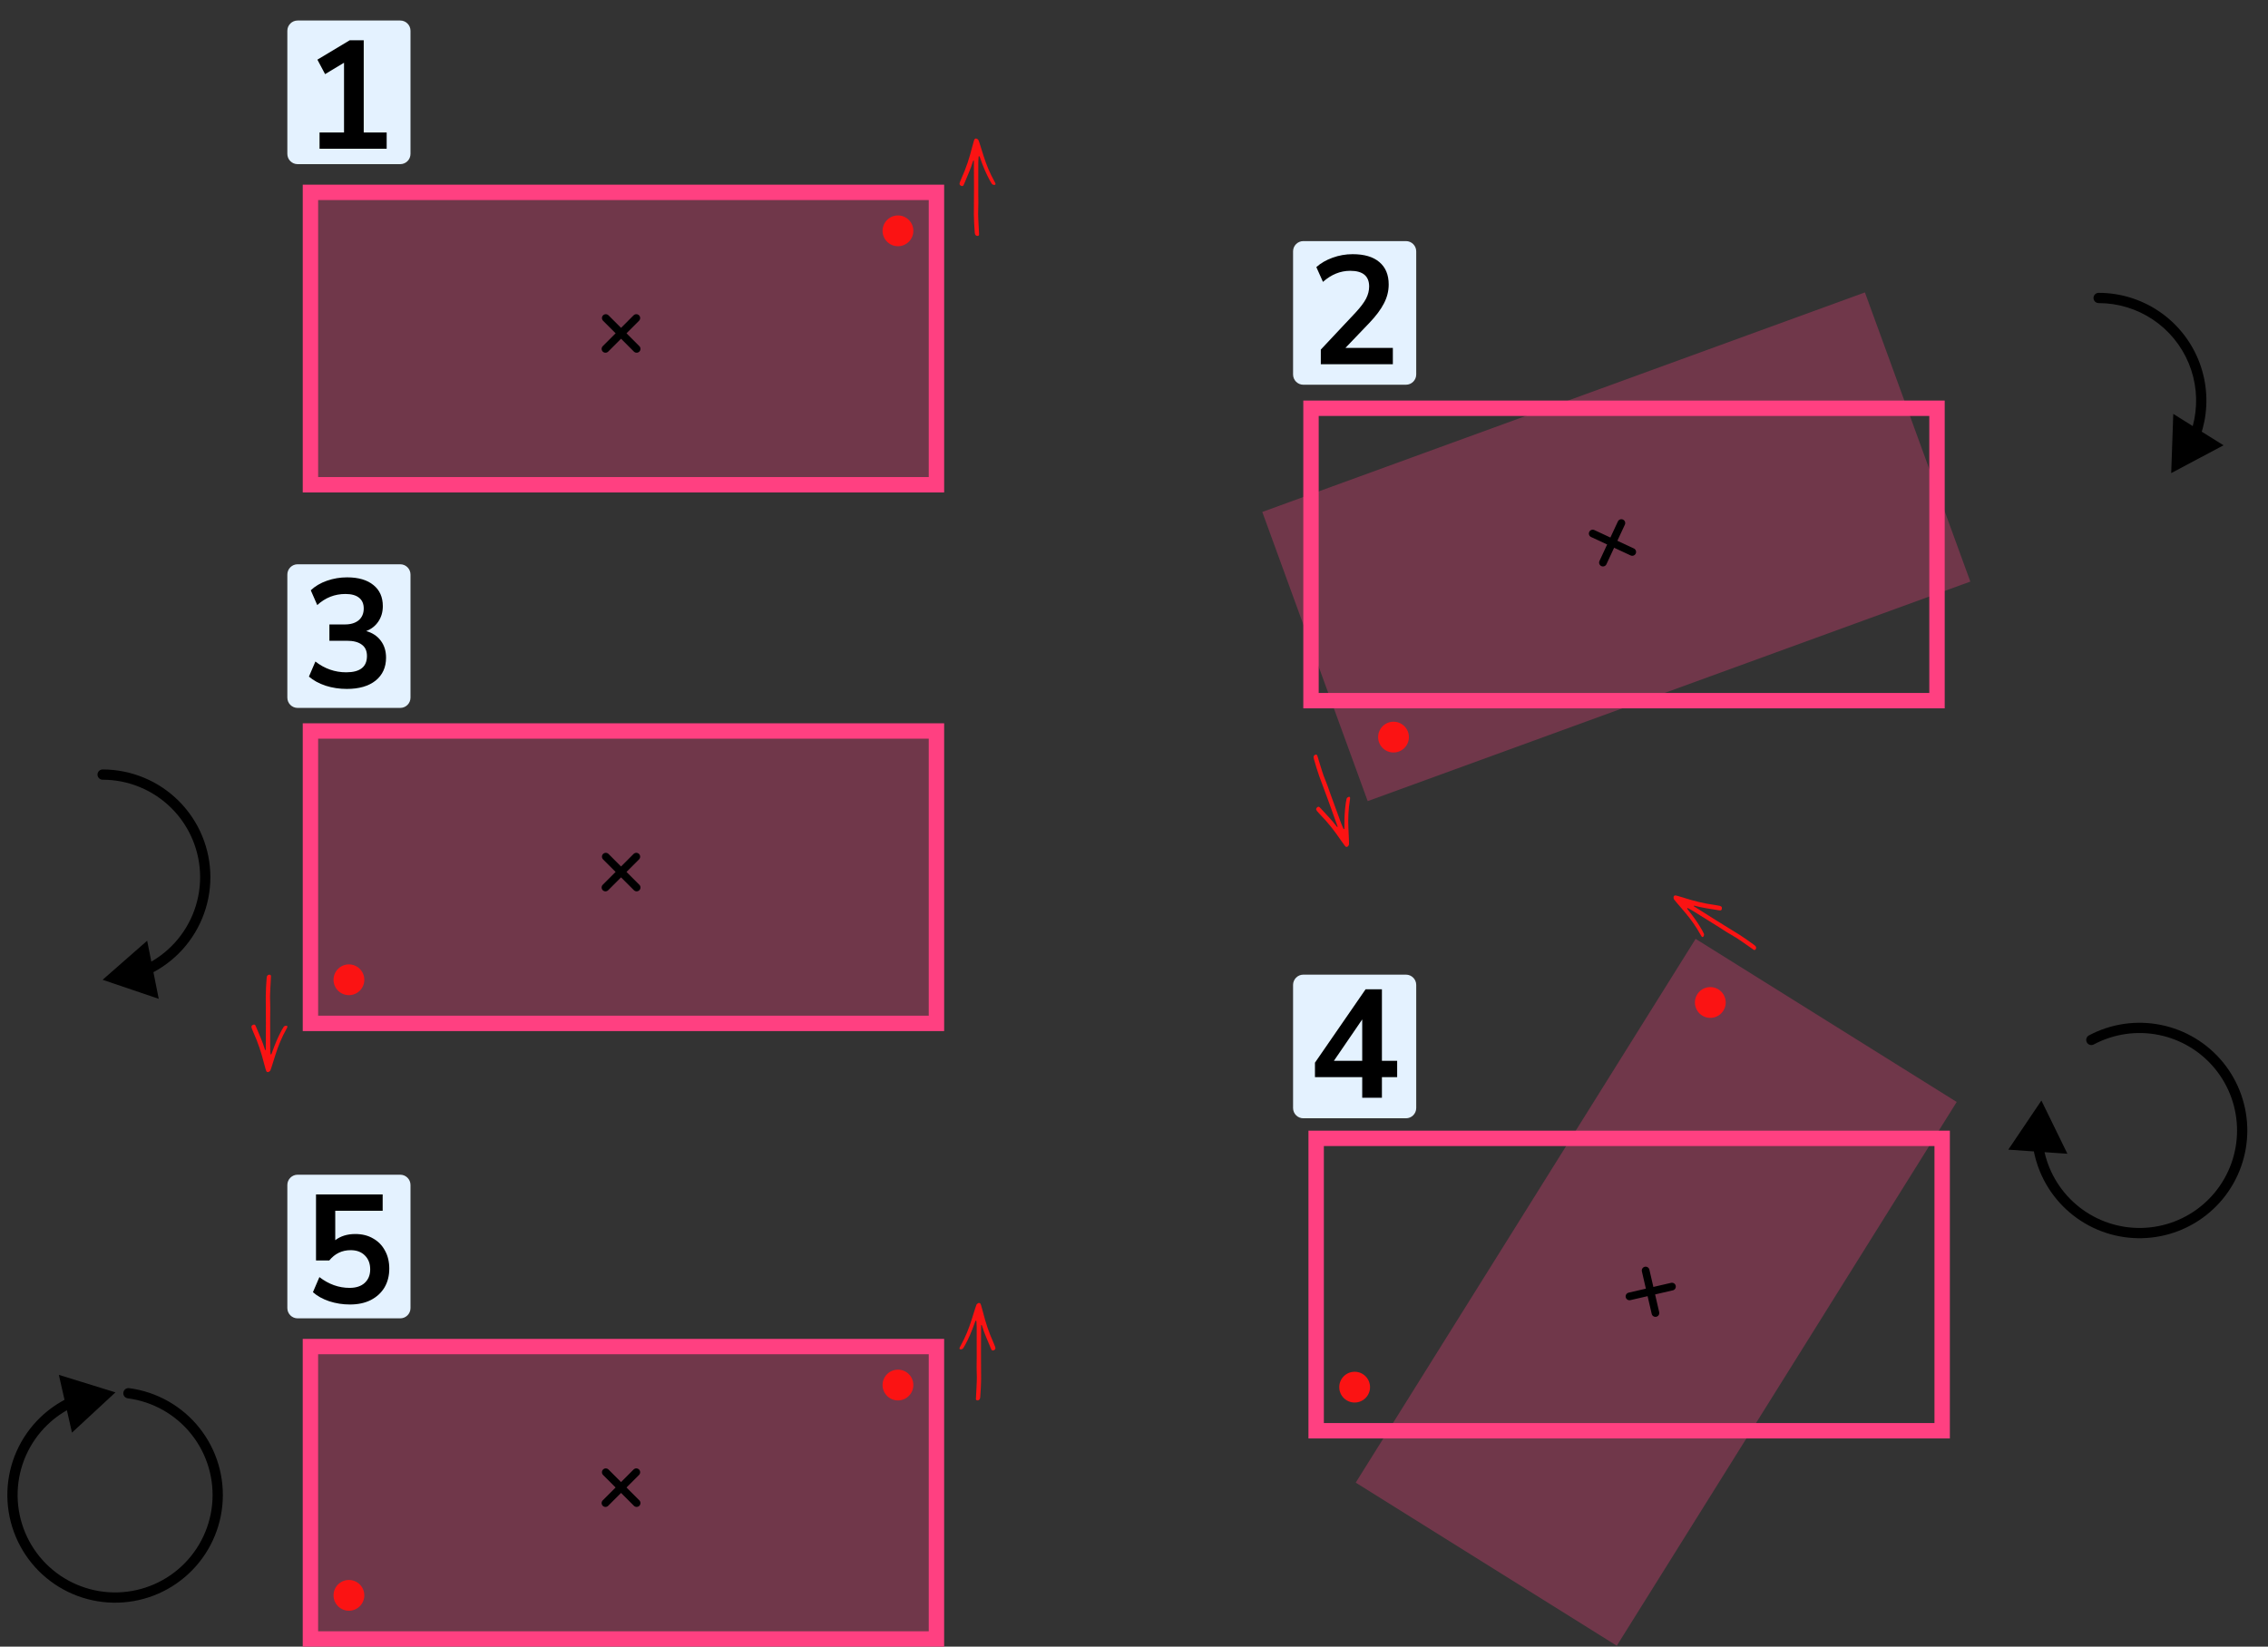 <?xml version="1.0" encoding="UTF-8"?> <svg xmlns="http://www.w3.org/2000/svg" width="442" height="321" viewBox="0 0 442 321" fill="none"><rect x="0" y="0" width="442" height="321" fill="#333333" stroke="none"/><rect x="60.5" y="37.5" width="122" height="57" fill="#FF4081" fill-opacity="0.3" stroke="#FF4081" stroke-width="3"></rect><line x1="117.998" y1="68.01" x2="124.008" y2="61.999" stroke="black" stroke-width="1.5" stroke-linecap="round"></line><line x1="0.75" y1="-0.75" x2="9.25" y2="-0.75" transform="matrix(-0.707 -0.707 -0.707 0.707 124.07 69.07)" stroke="black" stroke-width="1.5" stroke-linecap="round"></line><circle cx="175" cy="45" r="3" fill="#FB1313"></circle><path fill-rule="evenodd" clip-rule="evenodd" d="M190.653 37.76C190.669 38.952 190.693 39.968 190.641 40.988C190.6 41.815 190.661 42.647 190.693 43.476C190.721 44.225 190.773 44.974 190.811 45.722C190.82 45.917 190.602 46.046 190.389 45.984C190.215 45.933 190.084 45.833 190.03 45.671C189.988 45.545 189.97 45.409 189.961 45.276C189.874 44.127 189.803 42.978 189.792 41.824C189.777 40.083 189.835 38.343 189.818 36.601C189.801 34.886 189.804 33.171 189.794 31.456C189.794 31.395 189.836 31.286 189.727 31.287C189.687 31.287 189.631 31.405 189.609 31.476C189.178 32.924 188.531 34.296 187.961 35.695C187.91 35.82 187.856 35.944 187.797 36.066C187.726 36.213 187.594 36.292 187.468 36.269C187.216 36.224 186.992 36.036 187 35.862C187.005 35.757 187.022 35.647 187.059 35.548C187.163 35.27 187.268 34.992 187.392 34.722C188.286 32.774 188.935 30.752 189.454 28.69C189.559 28.273 189.682 27.86 189.801 27.447C189.83 27.345 189.873 27.245 189.92 27.148C189.989 27.009 190.208 26.959 190.363 27.037C190.518 27.115 190.649 27.216 190.712 27.374C190.781 27.549 190.844 27.727 190.901 27.907C191.161 28.728 191.419 29.549 191.677 30.371C192.227 32.122 192.928 33.816 193.835 35.432C193.888 35.526 193.947 35.62 193.981 35.721C194.005 35.792 194.003 35.875 193.993 35.951C193.985 36.016 193.796 36.069 193.692 36.05C193.517 36.017 193.365 35.944 193.272 35.801C193.138 35.596 193.013 35.385 192.896 35.171C192.165 33.834 191.589 32.438 191.086 31.013C191.032 30.861 190.983 30.707 190.921 30.557C190.904 30.514 190.855 30.472 190.81 30.451C190.755 30.427 190.723 30.468 190.719 30.54C190.698 30.915 190.658 31.289 190.657 31.664C190.651 33.674 190.654 35.683 190.653 37.693V37.76Z" fill="#FB1313"></path><rect x="60.5" y="142.5" width="122" height="57" fill="#FF4081" fill-opacity="0.3" stroke="#FF4081" stroke-width="3"></rect><line x1="117.998" y1="173.01" x2="124.008" y2="166.999" stroke="black" stroke-width="1.5" stroke-linecap="round"></line><line x1="0.75" y1="-0.75" x2="9.25" y2="-0.75" transform="matrix(-0.707 -0.707 -0.707 0.707 124.07 174.07)" stroke="black" stroke-width="1.5" stroke-linecap="round"></line><path d="M20 191L30.934 194.712L28.681 183.387L20 191ZM27.654 152.522L27.271 153.446L27.654 152.522ZM20 150C19.448 150 19 150.448 19 151C19 151.552 19.448 152 20 152V150ZM28.036 190.401C30.584 189.346 32.899 187.799 34.849 185.849L33.435 184.435C31.671 186.199 29.576 187.599 27.271 188.554L28.036 190.401ZM34.849 185.849C36.799 183.899 38.346 181.584 39.401 179.036L37.554 178.271C36.599 180.576 35.199 182.671 33.435 184.435L34.849 185.849ZM39.401 179.036C40.457 176.489 41 173.758 41 171H39C39 173.495 38.509 175.966 37.554 178.271L39.401 179.036ZM41 171C41 168.242 40.457 165.511 39.401 162.964L37.554 163.729C38.509 166.034 39 168.505 39 171H41ZM39.401 162.964C38.346 160.416 36.799 158.101 34.849 156.151L33.435 157.565C35.199 159.329 36.599 161.424 37.554 163.729L39.401 162.964ZM34.849 156.151C32.899 154.201 30.584 152.654 28.036 151.599L27.271 153.446C29.576 154.401 31.671 155.801 33.435 157.565L34.849 156.151ZM28.036 151.599C25.488 150.543 22.758 150 20 150V152C22.495 152 24.966 152.491 27.271 153.446L28.036 151.599Z" fill="black"></path><circle cx="68" cy="191" r="3" fill="#FB1313"></circle><path fill-rule="evenodd" clip-rule="evenodd" d="M52.654 198.24C52.669 197.048 52.693 196.032 52.641 195.012C52.6 194.185 52.661 193.353 52.693 192.524C52.721 191.775 52.773 191.026 52.811 190.278C52.82 190.083 52.602 189.954 52.389 190.016C52.215 190.067 52.084 190.168 52.03 190.329C51.988 190.455 51.971 190.591 51.961 190.723C51.874 191.873 51.803 193.022 51.792 194.176C51.777 195.917 51.835 197.657 51.818 199.399C51.801 201.114 51.804 202.829 51.794 204.544C51.794 204.605 51.836 204.714 51.727 204.713C51.687 204.713 51.631 204.595 51.609 204.524C51.178 203.076 50.531 201.704 49.961 200.305C49.91 200.18 49.856 200.056 49.797 199.934C49.726 199.787 49.594 199.708 49.468 199.731C49.216 199.776 48.992 199.964 49 200.138C49.005 200.244 49.022 200.353 49.059 200.452C49.163 200.73 49.268 201.008 49.392 201.278C50.286 203.226 50.935 205.248 51.454 207.31C51.559 207.727 51.681 208.14 51.801 208.553C51.83 208.655 51.873 208.755 51.92 208.851C51.989 208.991 52.208 209.041 52.363 208.963C52.518 208.885 52.649 208.784 52.712 208.626C52.781 208.451 52.844 208.273 52.901 208.093C53.161 207.272 53.419 206.451 53.677 205.629C54.227 203.878 54.928 202.184 55.836 200.568C55.888 200.474 55.947 200.38 55.981 200.279C56.005 200.208 56.003 200.125 55.993 200.049C55.985 199.984 55.796 199.931 55.692 199.95C55.517 199.983 55.365 200.056 55.272 200.199C55.138 200.404 55.013 200.615 54.896 200.829C54.165 202.166 53.589 203.562 53.086 204.987C53.032 205.139 52.983 205.293 52.921 205.443C52.904 205.486 52.855 205.528 52.81 205.549C52.755 205.573 52.723 205.532 52.719 205.46C52.698 205.085 52.658 204.711 52.657 204.336C52.651 202.326 52.654 200.317 52.654 198.307V198.24Z" fill="#FB1313"></path><rect x="60.498" y="262.5" width="122" height="57" fill="#FF4081" fill-opacity="0.3" stroke="#FF4081" stroke-width="3"></rect><line x1="117.996" y1="293.01" x2="124.007" y2="286.999" stroke="black" stroke-width="1.5" stroke-linecap="round"></line><line x1="0.75" y1="-0.75" x2="9.25" y2="-0.75" transform="matrix(-0.707 -0.707 -0.707 0.707 124.068 294.07)" stroke="black" stroke-width="1.5" stroke-linecap="round"></line><path d="M25.162 270.609C24.615 270.537 24.112 270.923 24.041 271.471C23.969 272.018 24.355 272.521 24.902 272.592L25.162 270.609ZM35.355 306.694L36.001 307.457L35.355 306.694ZM21.093 311.386L21.16 310.388L21.093 311.386ZM7.586 304.833L8.328 304.163L7.586 304.833ZM2.444 290.727L1.444 290.692L2.444 290.727ZM8.565 277.018L7.871 276.298L8.565 277.018ZM22.5 271.431L11.469 268.018L14.028 279.278L22.5 271.431ZM24.902 272.592C29.795 273.234 34.246 275.754 37.314 279.62L38.88 278.376C35.49 274.104 30.57 271.319 25.162 270.609L24.902 272.592ZM37.314 279.62C40.381 283.485 41.825 288.392 41.339 293.303L43.329 293.5C43.866 288.072 42.271 282.648 38.88 278.376L37.314 279.62ZM41.339 293.303C40.853 298.213 38.475 302.742 34.709 305.931L36.001 307.457C40.164 303.933 42.792 298.927 43.329 293.5L41.339 293.303ZM34.709 305.931C30.943 309.12 26.084 310.718 21.16 310.388L21.027 312.384C26.469 312.749 31.839 310.982 36.001 307.457L34.709 305.931ZM21.16 310.388C16.237 310.058 11.635 307.826 8.328 304.163L6.843 305.503C10.498 309.552 15.585 312.019 21.027 312.384L21.16 310.388ZM8.328 304.163C5.021 300.5 3.269 295.694 3.443 290.763L1.444 290.692C1.252 296.143 3.189 301.455 6.843 305.503L8.328 304.163ZM3.443 290.763C3.616 285.831 5.702 281.16 9.258 277.739L7.871 276.298C3.941 280.079 1.636 285.241 1.444 290.692L3.443 290.763ZM9.258 277.739C10.715 276.338 12.371 275.191 14.159 274.326L13.288 272.526C11.312 273.481 9.481 274.749 7.871 276.298L9.258 277.739Z" fill="black"></path><circle cx="174.998" cy="270" r="3" fill="#FB1313"></circle><circle cx="67.998" cy="311" r="3" fill="#FB1313"></circle><path fill-rule="evenodd" clip-rule="evenodd" d="M190.345 264.76C190.329 265.952 190.305 266.968 190.357 267.988C190.398 268.815 190.337 269.647 190.305 270.476C190.277 271.225 190.225 271.974 190.187 272.722C190.178 272.917 190.396 273.046 190.609 272.984C190.783 272.933 190.914 272.832 190.968 272.671C191.01 272.545 191.028 272.409 191.037 272.277C191.124 271.127 191.195 269.978 191.206 268.824C191.221 267.083 191.163 265.343 191.181 263.601C191.197 261.886 191.194 260.171 191.204 258.456C191.204 258.395 191.162 258.286 191.271 258.287C191.311 258.287 191.367 258.405 191.389 258.476C191.82 259.924 192.467 261.296 193.037 262.695C193.088 262.82 193.142 262.944 193.201 263.066C193.272 263.213 193.404 263.292 193.53 263.269C193.782 263.224 194.006 263.036 193.998 262.862C193.993 262.756 193.976 262.647 193.939 262.548C193.835 262.27 193.73 261.992 193.606 261.722C192.712 259.774 192.063 257.752 191.544 255.69C191.439 255.273 191.317 254.86 191.197 254.447C191.168 254.345 191.125 254.245 191.078 254.149C191.009 254.009 190.79 253.959 190.635 254.037C190.48 254.115 190.349 254.216 190.286 254.374C190.217 254.549 190.154 254.727 190.097 254.907C189.837 255.728 189.579 256.549 189.321 257.371C188.771 259.122 188.07 260.816 187.163 262.432C187.11 262.526 187.051 262.62 187.017 262.721C186.993 262.792 186.995 262.875 187.005 262.951C187.013 263.016 187.202 263.069 187.306 263.05C187.481 263.017 187.633 262.944 187.726 262.801C187.86 262.596 187.985 262.385 188.102 262.171C188.833 260.834 189.409 259.438 189.912 258.013C189.966 257.861 190.015 257.707 190.077 257.557C190.094 257.514 190.143 257.472 190.188 257.451C190.243 257.427 190.275 257.468 190.279 257.54C190.3 257.915 190.34 258.289 190.341 258.664C190.347 260.674 190.344 262.683 190.345 264.693V264.76Z" fill="#FB1313"></path><rect x="255.494" y="79.586" width="122" height="57" stroke="#FF4081" stroke-width="3"></rect><rect x="246" y="99.799" width="125" height="60" transform="rotate(-20.022 246 99.799)" fill="#FF4081" fill-opacity="0.3"></rect><line x1="312.393" y1="109.673" x2="315.982" y2="101.968" stroke="black" stroke-width="1.5" stroke-linecap="round"></line><line x1="0.75" y1="-0.75" x2="9.25" y2="-0.75" transform="matrix(-0.906 -0.422 -0.422 0.906 318.461 108.592)" stroke="black" stroke-width="1.5" stroke-linecap="round"></line><circle cx="271.576" cy="143.694" r="3" transform="rotate(-20.022 271.576 143.694)" fill="#FB1313"></circle><path fill-rule="evenodd" clip-rule="evenodd" d="M259.293 154.811C258.899 153.686 258.573 152.723 258.176 151.783C257.854 151.02 257.627 150.218 257.372 149.428C257.143 148.714 256.936 147.993 256.714 147.277C256.656 147.09 256.407 147.044 256.229 147.175C256.082 147.283 255.994 147.422 255.998 147.592C256.002 147.725 256.032 147.859 256.068 147.987C256.381 149.096 256.707 150.2 257.092 151.288C257.674 152.929 258.324 154.544 258.904 156.186C259.475 157.803 260.065 159.414 260.644 161.028C260.665 161.086 260.741 161.174 260.639 161.211C260.601 161.224 260.508 161.133 260.463 161.073C259.562 159.861 258.484 158.793 257.47 157.673C257.379 157.574 257.286 157.475 257.189 157.381C257.072 157.267 256.921 157.239 256.81 157.303C256.589 157.431 256.443 157.685 256.51 157.846C256.551 157.943 256.605 158.04 256.673 158.12C256.865 158.346 257.06 158.571 257.268 158.782C258.775 160.307 260.078 161.984 261.272 163.744C261.513 164.1 261.769 164.446 262.023 164.793C262.085 164.879 262.16 164.958 262.237 165.033C262.35 165.14 262.572 165.112 262.691 164.986C262.81 164.86 262.899 164.72 262.904 164.55C262.909 164.361 262.907 164.172 262.899 163.984C262.863 163.124 262.823 162.264 262.784 161.403C262.702 159.57 262.781 157.738 263.08 155.91C263.097 155.803 263.12 155.694 263.117 155.588C263.116 155.513 263.085 155.436 263.05 155.368C263.02 155.309 262.824 155.325 262.733 155.378C262.58 155.468 262.462 155.589 262.424 155.756C262.368 155.994 262.323 156.235 262.286 156.476C262.057 157.982 261.994 159.492 262.009 161.003C262.01 161.164 262.017 161.326 262.011 161.487C262.009 161.534 261.978 161.59 261.942 161.625C261.899 161.666 261.854 161.639 261.826 161.573C261.679 161.228 261.513 160.889 261.383 160.538C260.689 158.652 260.004 156.763 259.316 154.874L259.293 154.811Z" fill="#FB1313"></path><path d="M423.136 92.228L433.331 86.806L423.539 80.688L423.136 92.228ZM420.106 61.456L420.661 60.625L420.106 61.456ZM408.994 57.086C408.442 57.086 407.994 57.534 407.994 58.086C407.994 58.638 408.442 59.086 408.994 59.086V57.086ZM428.851 84.921C429.158 84.029 429.405 83.115 429.591 82.183L427.629 81.793C427.461 82.636 427.237 83.463 426.96 84.27L428.851 84.921ZM429.591 82.183C430.401 78.109 429.985 73.887 428.396 70.05L426.548 70.815C427.986 74.287 428.362 78.107 427.629 81.793L429.591 82.183ZM428.396 70.05C426.806 66.212 424.115 62.933 420.661 60.625L419.55 62.288C422.675 64.376 425.11 67.343 426.548 70.815L428.396 70.05ZM420.661 60.625C417.208 58.318 413.148 57.086 408.994 57.086V59.086C412.752 59.086 416.425 60.2 419.55 62.288L420.661 60.625Z" fill="black"></path><rect x="256.5" y="221.912" width="122" height="57" stroke="#FF4081" stroke-width="3"></rect><rect x="264.209" y="289.027" width="125" height="60" transform="rotate(-57.998 264.209 289.027)" fill="#FF4081" fill-opacity="0.3"></rect><line x1="322.622" y1="255.959" x2="320.71" y2="247.677" stroke="black" stroke-width="1.5" stroke-linecap="round"></line><line x1="0.75" y1="-0.75" x2="9.25" y2="-0.75" transform="matrix(-0.974 0.225 0.225 0.974 326.74 251.371)" stroke="black" stroke-width="1.5" stroke-linecap="round"></line><circle cx="333.316" cy="195.425" r="3" transform="rotate(-57.998 333.316 195.425)" fill="#FB1313"></circle><circle cx="264" cy="270.412" r="3" fill="#FB1313"></circle><path fill-rule="evenodd" clip-rule="evenodd" d="M335.098 180.8C336.1 181.444 336.95 182.003 337.841 182.5C338.565 182.903 339.238 183.396 339.924 183.862C340.544 184.284 341.151 184.724 341.766 185.153C341.927 185.264 342.152 185.147 342.212 184.934C342.261 184.759 342.245 184.595 342.136 184.463C342.052 184.361 341.946 184.274 341.839 184.196C340.91 183.514 339.974 182.844 339.001 182.224C337.532 181.288 336.025 180.414 334.558 179.477C333.113 178.554 331.657 177.647 330.207 176.731C330.155 176.698 330.041 176.676 330.099 176.584C330.121 176.55 330.25 176.565 330.322 176.584C331.778 176.985 333.285 177.164 334.774 177.422C334.907 177.445 335.04 177.465 335.175 177.48C335.337 177.498 335.474 177.427 335.521 177.308C335.617 177.071 335.576 176.781 335.424 176.696C335.332 176.644 335.23 176.601 335.127 176.58C334.836 176.52 334.545 176.462 334.25 176.424C332.124 176.15 330.065 175.629 328.041 174.976C327.632 174.844 327.217 174.729 326.804 174.611C326.701 174.582 326.594 174.566 326.487 174.555C326.332 174.539 326.174 174.698 326.158 174.871C326.142 175.043 326.158 175.208 326.259 175.345C326.371 175.497 326.488 175.645 326.61 175.788C327.169 176.444 327.729 177.098 328.289 177.752C329.483 179.147 330.547 180.639 331.437 182.264C331.489 182.359 331.538 182.459 331.605 182.541C331.653 182.599 331.724 182.641 331.793 182.673C331.853 182.701 331.998 182.568 332.037 182.47C332.102 182.305 332.12 182.137 332.048 181.982C331.946 181.76 331.833 181.542 331.713 181.33C330.967 180.001 330.088 178.773 329.147 177.591C329.046 177.464 328.941 177.341 328.847 177.21C328.82 177.172 328.81 177.109 328.817 177.059C328.825 177 328.877 176.994 328.94 177.029C329.269 177.21 329.608 177.375 329.926 177.572C331.634 178.632 333.336 179.7 335.041 180.764L335.098 180.8Z" fill="#FB1313"></path><path d="M397.841 214.539L391.388 224.115L402.907 224.916L397.841 214.539ZM398.477 228L397.553 228.381L398.477 228ZM407.508 238.001L407.981 237.12L407.508 238.001ZM420.834 240.003L420.641 239.022L420.834 240.003ZM436.969 220.418L437.969 220.419L436.969 220.418ZM407.104 201.842C406.617 202.101 406.432 202.707 406.691 203.194C406.95 203.682 407.556 203.867 408.044 203.607L407.104 201.842ZM396.229 223.675C396.484 225.279 396.926 226.859 397.553 228.381L399.402 227.619C398.834 226.242 398.435 224.813 398.204 223.361L396.229 223.675ZM397.553 228.381C399.404 232.873 402.755 236.584 407.035 238.882L407.981 237.12C404.109 235.041 401.077 231.683 399.402 227.619L397.553 228.381ZM407.035 238.882C411.316 241.181 416.261 241.923 421.028 240.984L420.641 239.022C416.328 239.872 411.854 239.2 407.981 237.12L407.035 238.882ZM421.028 240.984C425.795 240.045 430.088 237.483 433.178 233.733L431.634 232.461C428.839 235.854 424.954 238.173 420.641 239.022L421.028 240.984ZM433.178 233.733C436.267 229.983 437.96 225.278 437.969 220.419L435.969 220.416C435.961 224.811 434.429 229.068 431.634 232.461L433.178 233.733ZM437.969 220.419C437.978 215.561 436.302 210.85 433.227 207.088L431.679 208.354C434.461 211.757 435.977 216.02 435.969 220.416L437.969 220.419ZM433.227 207.088C430.152 203.327 425.867 200.748 421.104 199.792L420.71 201.752C425.02 202.618 428.896 204.951 431.679 208.354L433.227 207.088ZM421.104 199.792C416.341 198.835 411.393 199.559 407.104 201.842L408.044 203.607C411.924 201.542 416.401 200.887 420.71 201.752L421.104 199.792Z" fill="black"></path><path d="M56 6C56 4.895 56.895 4 58 4H78C79.105 4 80 4.895 80 6V30C80 31.105 79.105 32 78 32H58C56.895 32 56 31.105 56 30V6Z" fill="#E4F2FF"></path><path d="M62.276 29V25.82H67.046V12.23L63.356 14.45L61.856 11.63L68.156 7.85H70.886V25.82H75.356V29H62.276Z" fill="black"></path><path d="M252 49C252 47.895 252.895 47 254 47H274C275.105 47 276 47.895 276 49V73C276 74.105 275.105 75 274 75H254C252.895 75 252 74.105 252 73V49Z" fill="#E4F2FF"></path><path d="M257.406 71V68.15L264.246 60.86C265.166 59.86 265.826 58.98 266.226 58.22C266.626 57.44 266.826 56.65 266.826 55.85C266.826 53.81 265.596 52.79 263.136 52.79C261.216 52.79 259.446 53.51 257.826 54.95L256.536 52.07C257.376 51.31 258.426 50.7 259.686 50.24C260.946 49.78 262.256 49.55 263.616 49.55C265.876 49.55 267.606 50.06 268.806 51.08C270.026 52.1 270.636 53.56 270.636 55.46C270.636 56.74 270.326 57.97 269.706 59.15C269.106 60.33 268.156 61.6 266.856 62.96L262.206 67.82H271.446V71H257.406Z" fill="black"></path><path d="M56 112C56 110.895 56.895 110 58 110H78C79.105 110 80 110.895 80 112V136C80 137.105 79.105 138 78 138H58C56.895 138 56 137.105 56 136V112Z" fill="#E4F2FF"></path><path d="M67.586 134.3C66.146 134.3 64.766 134.09 63.446 133.67C62.146 133.23 61.066 132.64 60.206 131.9L61.466 128.96C63.266 130.36 65.266 131.06 67.466 131.06C70.166 131.06 71.516 130 71.516 127.88C71.516 126.88 71.176 126.14 70.496 125.66C69.836 125.16 68.866 124.91 67.586 124.91H64.196V121.73H67.226C68.346 121.73 69.236 121.46 69.896 120.92C70.556 120.36 70.886 119.59 70.886 118.61C70.886 117.69 70.576 116.99 69.956 116.51C69.356 116.03 68.476 115.79 67.316 115.79C65.236 115.79 63.406 116.51 61.826 117.95L60.566 115.07C61.406 114.27 62.456 113.65 63.716 113.21C64.976 112.77 66.286 112.55 67.646 112.55C69.846 112.55 71.556 113.05 72.776 114.05C73.996 115.03 74.606 116.4 74.606 118.16C74.606 119.3 74.316 120.3 73.736 121.16C73.156 122.02 72.366 122.64 71.366 123.02C72.586 123.36 73.536 123.99 74.216 124.91C74.896 125.81 75.236 126.91 75.236 128.21C75.236 130.09 74.556 131.58 73.196 132.68C71.836 133.76 69.966 134.3 67.586 134.3Z" fill="black"></path><path d="M252 192C252 190.895 252.895 190 254 190H274C275.105 190 276 190.895 276 192V216C276 217.105 275.105 218 274 218H254C252.895 218 252 217.105 252 216V192Z" fill="#E4F2FF"></path><path d="M265.476 214V209.98H256.266V207.16L266.136 192.85H269.316V206.8H272.286V209.98H269.316V214H265.476ZM265.476 206.8V198.73L259.956 206.8H265.476Z" fill="black"></path><path d="M56 231C56 229.895 56.895 229 58 229H78C79.105 229 80 229.895 80 231V255C80 256.105 79.105 257 78 257H58C56.895 257 56 256.105 56 255V231Z" fill="#E4F2FF"></path><path d="M68.186 254.3C66.806 254.3 65.466 254.09 64.166 253.67C62.866 253.23 61.806 252.64 60.986 251.9L62.246 248.96C64.066 250.36 66.026 251.06 68.126 251.06C69.386 251.06 70.366 250.74 71.066 250.1C71.786 249.44 72.146 248.56 72.146 247.46C72.146 246.34 71.806 245.44 71.126 244.76C70.446 244.06 69.516 243.71 68.336 243.71C66.656 243.71 65.266 244.38 64.166 245.72H61.586V232.85H74.576V236.03H65.336V241.76C66.396 240.96 67.696 240.56 69.236 240.56C70.576 240.56 71.736 240.85 72.716 241.43C73.716 241.99 74.486 242.78 75.026 243.8C75.586 244.8 75.866 245.97 75.866 247.31C75.866 248.69 75.556 249.91 74.936 250.97C74.316 252.01 73.426 252.83 72.266 253.43C71.126 254.01 69.766 254.3 68.186 254.3Z" fill="black"></path></svg> 